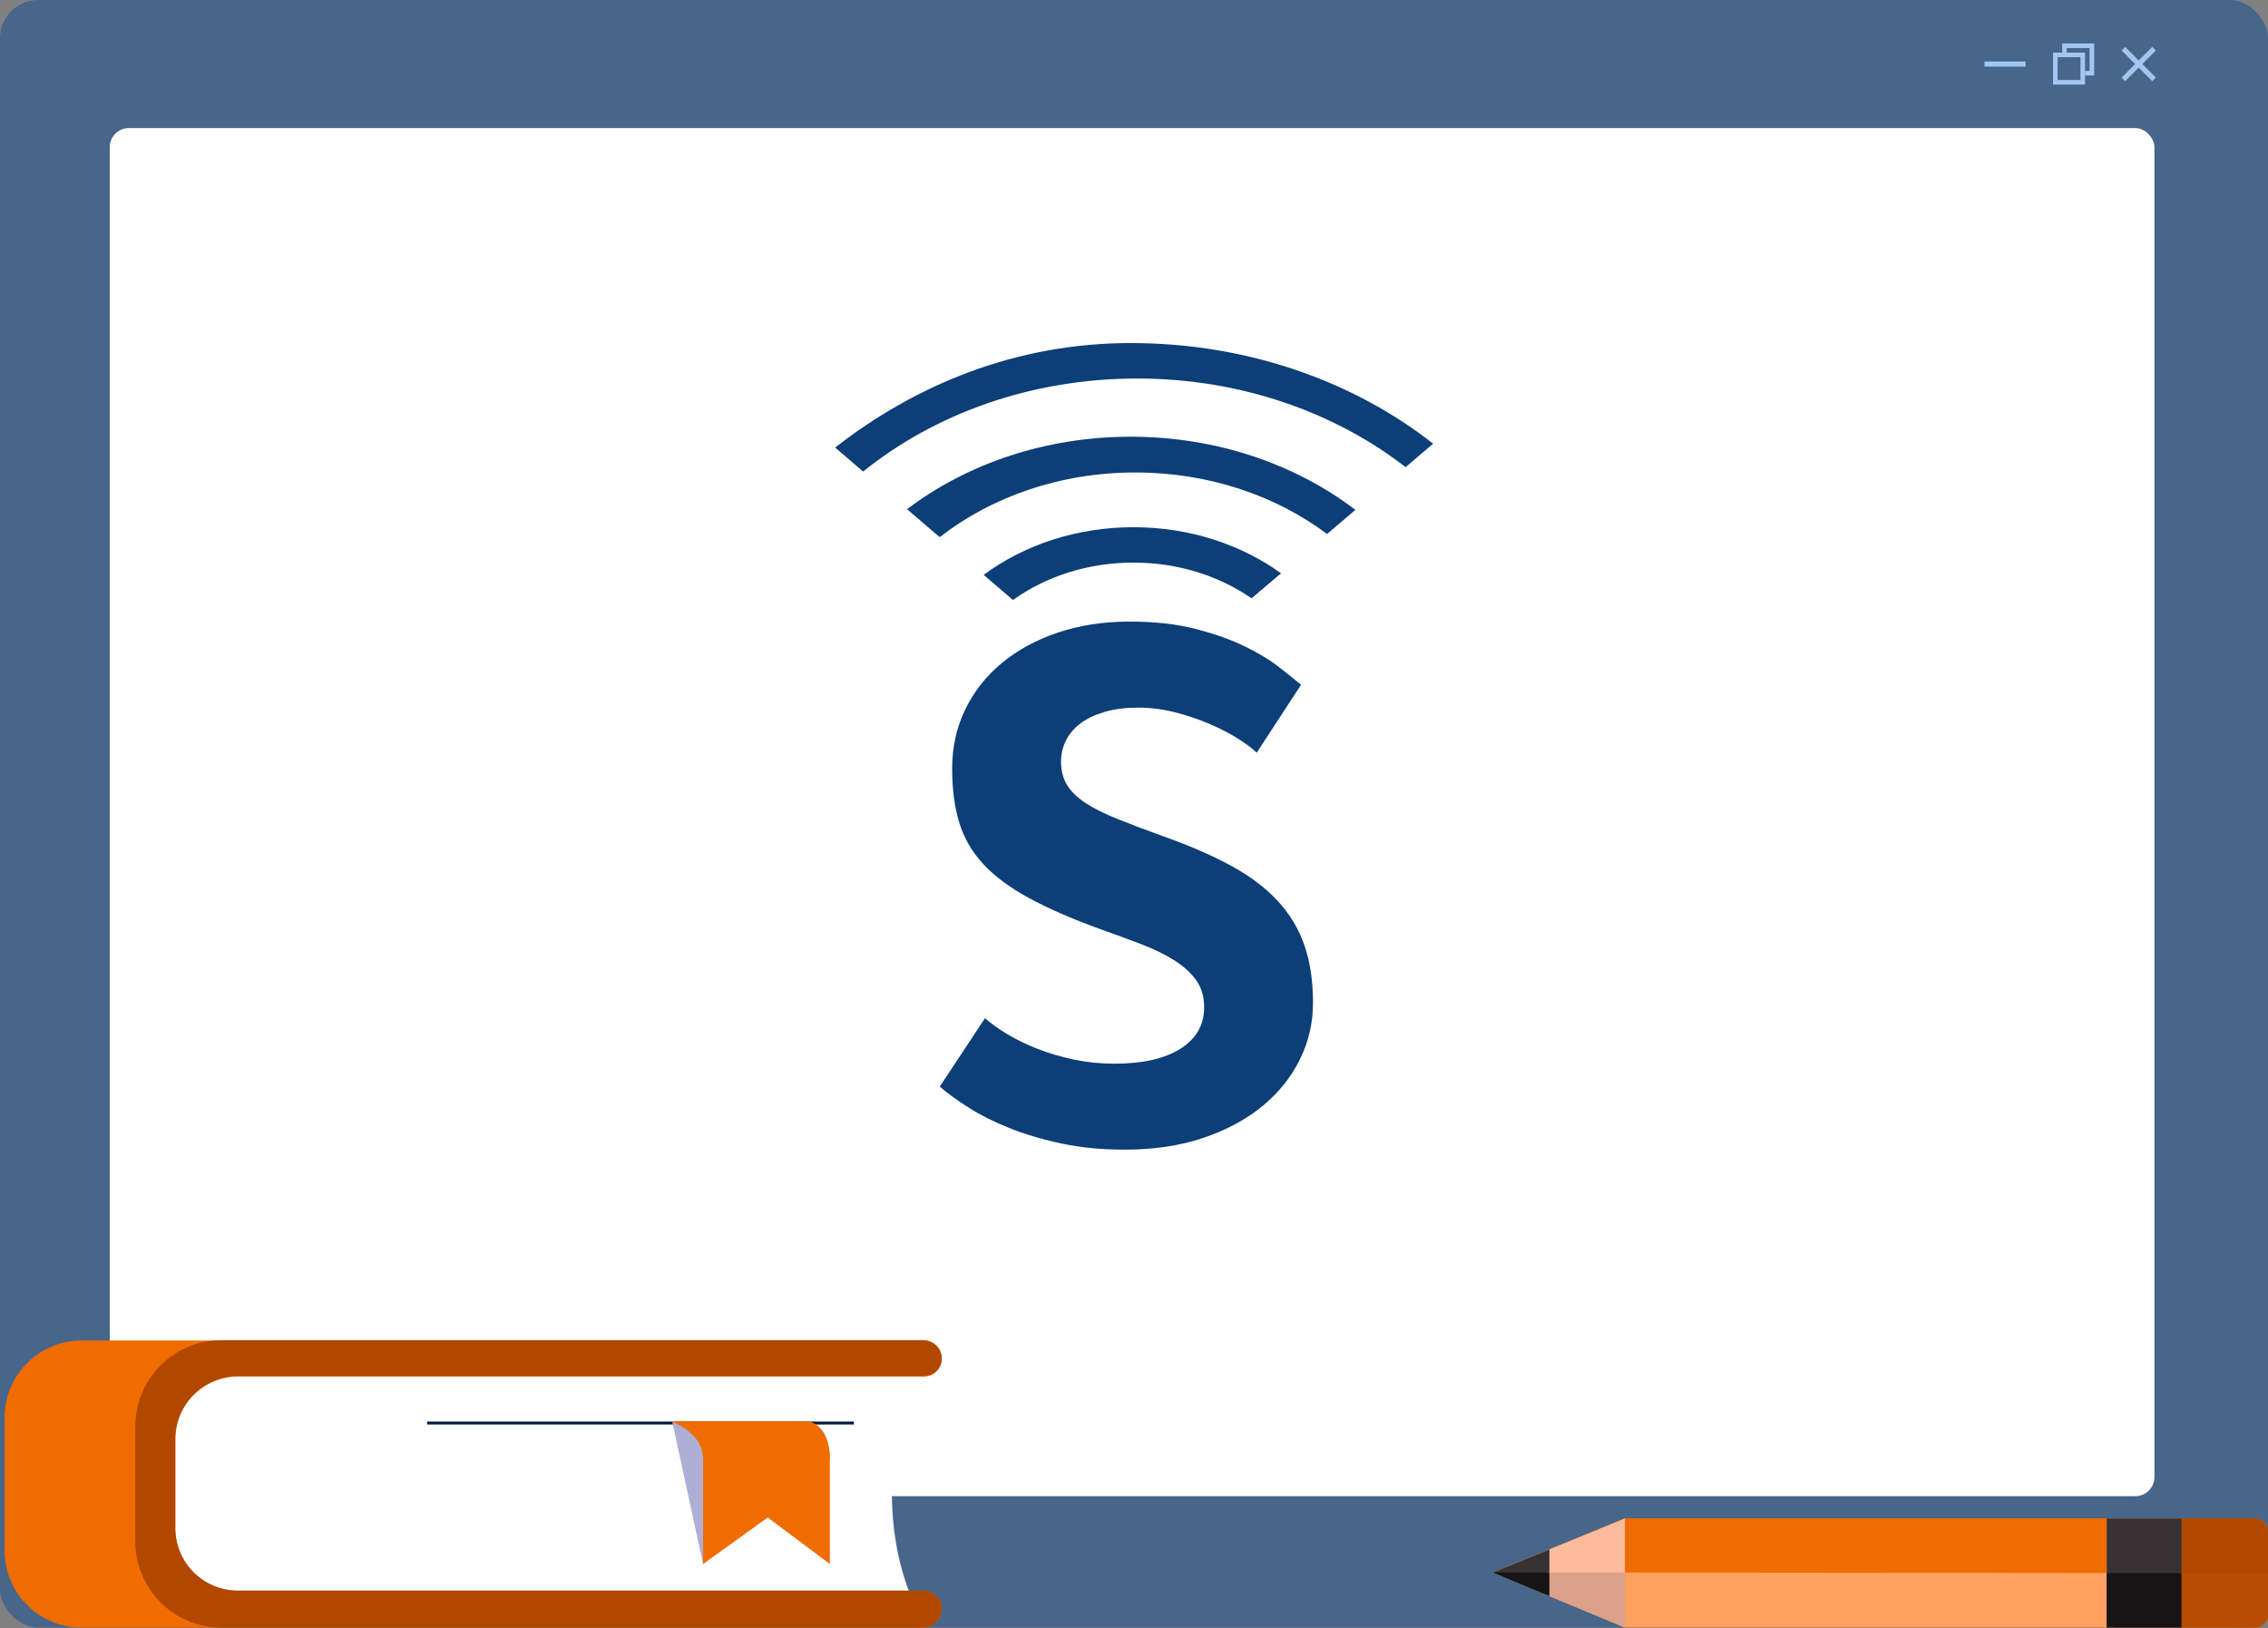<svg width="496" height="356" viewBox="0 0 496 356" fill="none" xmlns="http://www.w3.org/2000/svg">
<rect x="0" y="0" width="496" height="356" fill="#808080" stroke="none"/>
<rect width="496" height="355.818" rx="8.359" fill="#47668A"/>
<rect x="24" y="28" width="447.166" height="299.11" rx="4.18" fill="white"/>
<path d="M215.407 222.613C216.739 223.782 218.405 224.969 220.38 226.148C222.354 227.326 224.566 228.402 227.009 229.353C229.442 230.295 232.083 231.067 234.907 231.666C237.732 232.26 240.658 232.554 243.69 232.554C249.908 232.554 254.741 231.458 258.179 229.271C261.611 227.094 263.34 224.076 263.34 220.219C263.34 217.906 262.761 215.936 261.616 214.319C260.458 212.701 258.864 211.253 256.832 209.964C254.799 208.675 252.409 207.511 249.667 206.454C246.92 205.406 243.945 204.315 240.759 203.18C234.386 200.873 229.114 198.569 224.923 196.281C220.737 193.992 217.405 191.501 214.943 188.807C212.476 186.108 210.743 183.076 209.743 179.711C208.739 176.351 208.232 172.454 208.232 168.037C208.232 163.358 209.178 159.052 211.086 155.126C212.988 151.201 215.658 147.797 219.105 144.954C222.547 142.1 226.646 139.879 231.392 138.286C236.153 136.698 241.353 135.896 247.006 135.896C252.51 135.896 257.334 136.432 261.496 137.509C265.653 138.585 269.259 139.86 272.286 141.342C275.314 142.829 277.819 144.35 279.799 145.914C281.783 147.474 283.357 148.734 284.535 149.709L274.831 164.57C273.952 163.696 272.629 162.692 270.857 161.562C269.085 160.432 267.014 159.351 264.653 158.332C262.287 157.304 259.743 156.44 257.025 155.744C254.297 155.044 251.598 154.706 248.923 154.706C246.157 154.706 243.714 155.015 241.604 155.633C239.489 156.256 237.737 157.082 236.322 158.139C234.907 159.192 233.84 160.442 233.126 161.881C232.402 163.32 232.039 164.86 232.039 166.506C232.039 168.515 232.488 170.238 233.391 171.672C234.284 173.116 235.651 174.424 237.476 175.612C239.291 176.79 241.618 177.944 244.448 179.079C247.272 180.213 250.618 181.473 254.471 182.864C260.221 184.916 265.155 187.059 269.269 189.3C273.377 191.54 276.762 194.089 279.403 196.942C282.054 199.796 284.004 203.035 285.264 206.657C286.524 210.282 287.147 214.488 287.147 219.272C287.147 223.593 286.206 227.697 284.303 231.569C282.401 235.456 279.678 238.86 276.134 241.791C272.586 244.712 268.269 247.043 263.185 248.767C258.092 250.491 252.361 251.35 245.993 251.35C241 251.35 236.39 250.906 232.155 250.003C227.911 249.105 224.097 247.975 220.708 246.609C217.314 245.252 214.349 243.76 211.815 242.138C209.26 240.526 207.17 238.99 205.528 237.556L215.407 222.613Z" fill="#0C3E78"/>
<path d="M313.415 96.997C296.039 83.372 272.888 75.039 247.444 75C222.015 74.966 200.057 84.275 182.642 97.851L188.759 103.095C204.426 90.455 225.573 82.725 248.835 82.754C271.377 82.793 291.921 90.126 307.395 102.134L313.415 96.997Z" fill="#0C3E78"/>
<path d="M205.502 117.438C216.824 108.627 231.892 103.268 248.424 103.297C264.439 103.321 279.058 108.391 290.225 116.748L296.415 111.471C283.394 101.554 266.23 95.509 247.42 95.48C228.6 95.451 211.417 101.438 198.371 111.326" fill="#0C3E78"/>
<path d="M221.537 131.179C228.678 126.051 237.895 122.98 247.957 123C257.719 123.009 266.675 125.935 273.71 130.812L280.15 125.332C271.455 119.07 260.225 115.28 247.971 115.26C235.404 115.246 223.923 119.171 215.126 125.684L221.537 131.179Z" fill="#0C3E78"/>
<path d="M434 13.438H442.993V14.562H434V13.438Z" fill="#A3C6F1"/>
<path fill-rule="evenodd" clip-rule="evenodd" d="M448.989 11.502H455.984V18.497H448.989V11.502ZM449.988 12.501V17.497H454.985V12.501H449.988Z" fill="#A3C6F1"/>
<path fill-rule="evenodd" clip-rule="evenodd" d="M450.988 9.503V11.502H451.987V10.503H456.983V15.499H455.984V16.498H457.982V9.503H450.988Z" fill="#A3C6F1"/>
<path fill-rule="evenodd" clip-rule="evenodd" d="M466.935 14L463.978 11.043L464.768 10.253L467.725 13.21L470.682 10.253L471.472 11.043L468.515 14L471.472 16.957L470.682 17.747L467.725 14.79L464.768 17.747L463.978 16.957L466.935 14Z" fill="#A3C6F1"/>
<path d="M496 352.997V334.76C496 333.196 494.756 331.952 493.192 331.952H355.339L326.51 343.79L353.704 355.13L355.339 355.806H493.192C494.756 355.806 496 354.561 496 352.997Z" fill="#F06C00"/>
<path d="M355.373 355.806V331.987H355.337L338.843 338.742L326.473 343.79L338.239 348.696L338.843 348.945L355.337 355.806H355.373Z" fill="#FCBB9D"/>
<path d="M338.844 348.945V338.742L326.473 343.79L338.844 348.945Z" fill="#373133"/>
<path d="M462.013 355.806L461.978 343.896L353.7 343.79V355.13L355.335 355.806H462.013Z" fill="#FFA161"/>
<path d="M355.373 355.806V343.79H338.204L338.239 348.696L338.843 348.945L355.337 355.806H355.373Z" fill="#DBA18A"/>
<path d="M338.844 348.945V343.79H326.473L338.844 348.945Z" fill="#161415"/>
<path d="M496 352.997V334.76C496 333.196 494.756 331.952 493.192 331.952H476.627V355.77H493.192C494.756 355.806 496 354.561 496 352.997Z" fill="#B24800"/>
<path d="M460.736 355.806H477.088V331.987H460.736V355.806Z" fill="#373133"/>
<path d="M496 352.997V343.932H476.627V355.806H493.192C494.756 355.806 496 354.561 496 352.997Z" fill="#B84C00"/>
<path d="M460.736 355.806H477.088V343.932H460.736V355.806Z" fill="#161415"/>
<path d="M199.924 298.402C199.924 298.402 188.962 326.208 199.924 350.677H32.704V298.402H199.924Z" fill="white"/>
<path d="M205.957 351.472C206.036 352.664 205.56 353.855 204.765 354.65C204.05 355.365 203.018 355.842 201.905 355.842H17.841C8.547 355.842 1 348.294 1 338.999V309.922C1 300.627 8.547 293.08 17.841 293.08H201.905C204.05 293.08 205.877 294.748 205.957 296.893C206.036 299.118 204.289 300.945 202.064 300.945H52.082C44.535 300.945 38.339 307.062 38.339 314.689V334.153C38.339 341.7 44.456 347.818 52.003 347.818H201.667C203.891 347.659 205.798 349.248 205.957 351.472Z" fill="#F06C00"/>
<path d="M205.954 351.472C206.034 352.663 205.557 353.855 204.763 354.65C204.048 355.365 203.015 355.841 201.903 355.841H48.425C38.019 355.841 29.598 347.42 29.598 337.013V311.829C29.598 301.421 38.019 293 48.425 293H201.903C204.048 293 205.875 294.668 205.954 296.813C206.034 299.038 204.286 300.865 202.062 300.865H52.08C44.533 300.865 38.337 306.982 38.337 314.609V334.073C38.337 341.621 44.453 347.738 52 347.738H201.665C203.889 347.658 205.795 349.247 205.954 351.472Z" fill="#B24800"/>
<path d="M186.741 310.795H93.399V311.431H186.741V310.795Z" fill="#021C3B"/>
<path d="M147.012 310.796L153.764 342.018L160.914 330.657V313.099L147.012 310.796Z" fill="#AFAFD5"/>
<path d="M181.488 318.899V341.938L167.903 331.769L153.763 341.938V318.819C153.763 313.179 146.931 310.796 146.931 310.796H176.96C181.488 312.067 181.488 318.184 181.488 318.899Z" fill="#F06C00"/>
<path d="M181.488 318.899H153.763V318.819C153.763 313.179 146.931 310.796 146.931 310.796H176.96C181.488 312.067 181.488 318.184 181.488 318.899Z" fill="#F06C00"/>
</svg>
